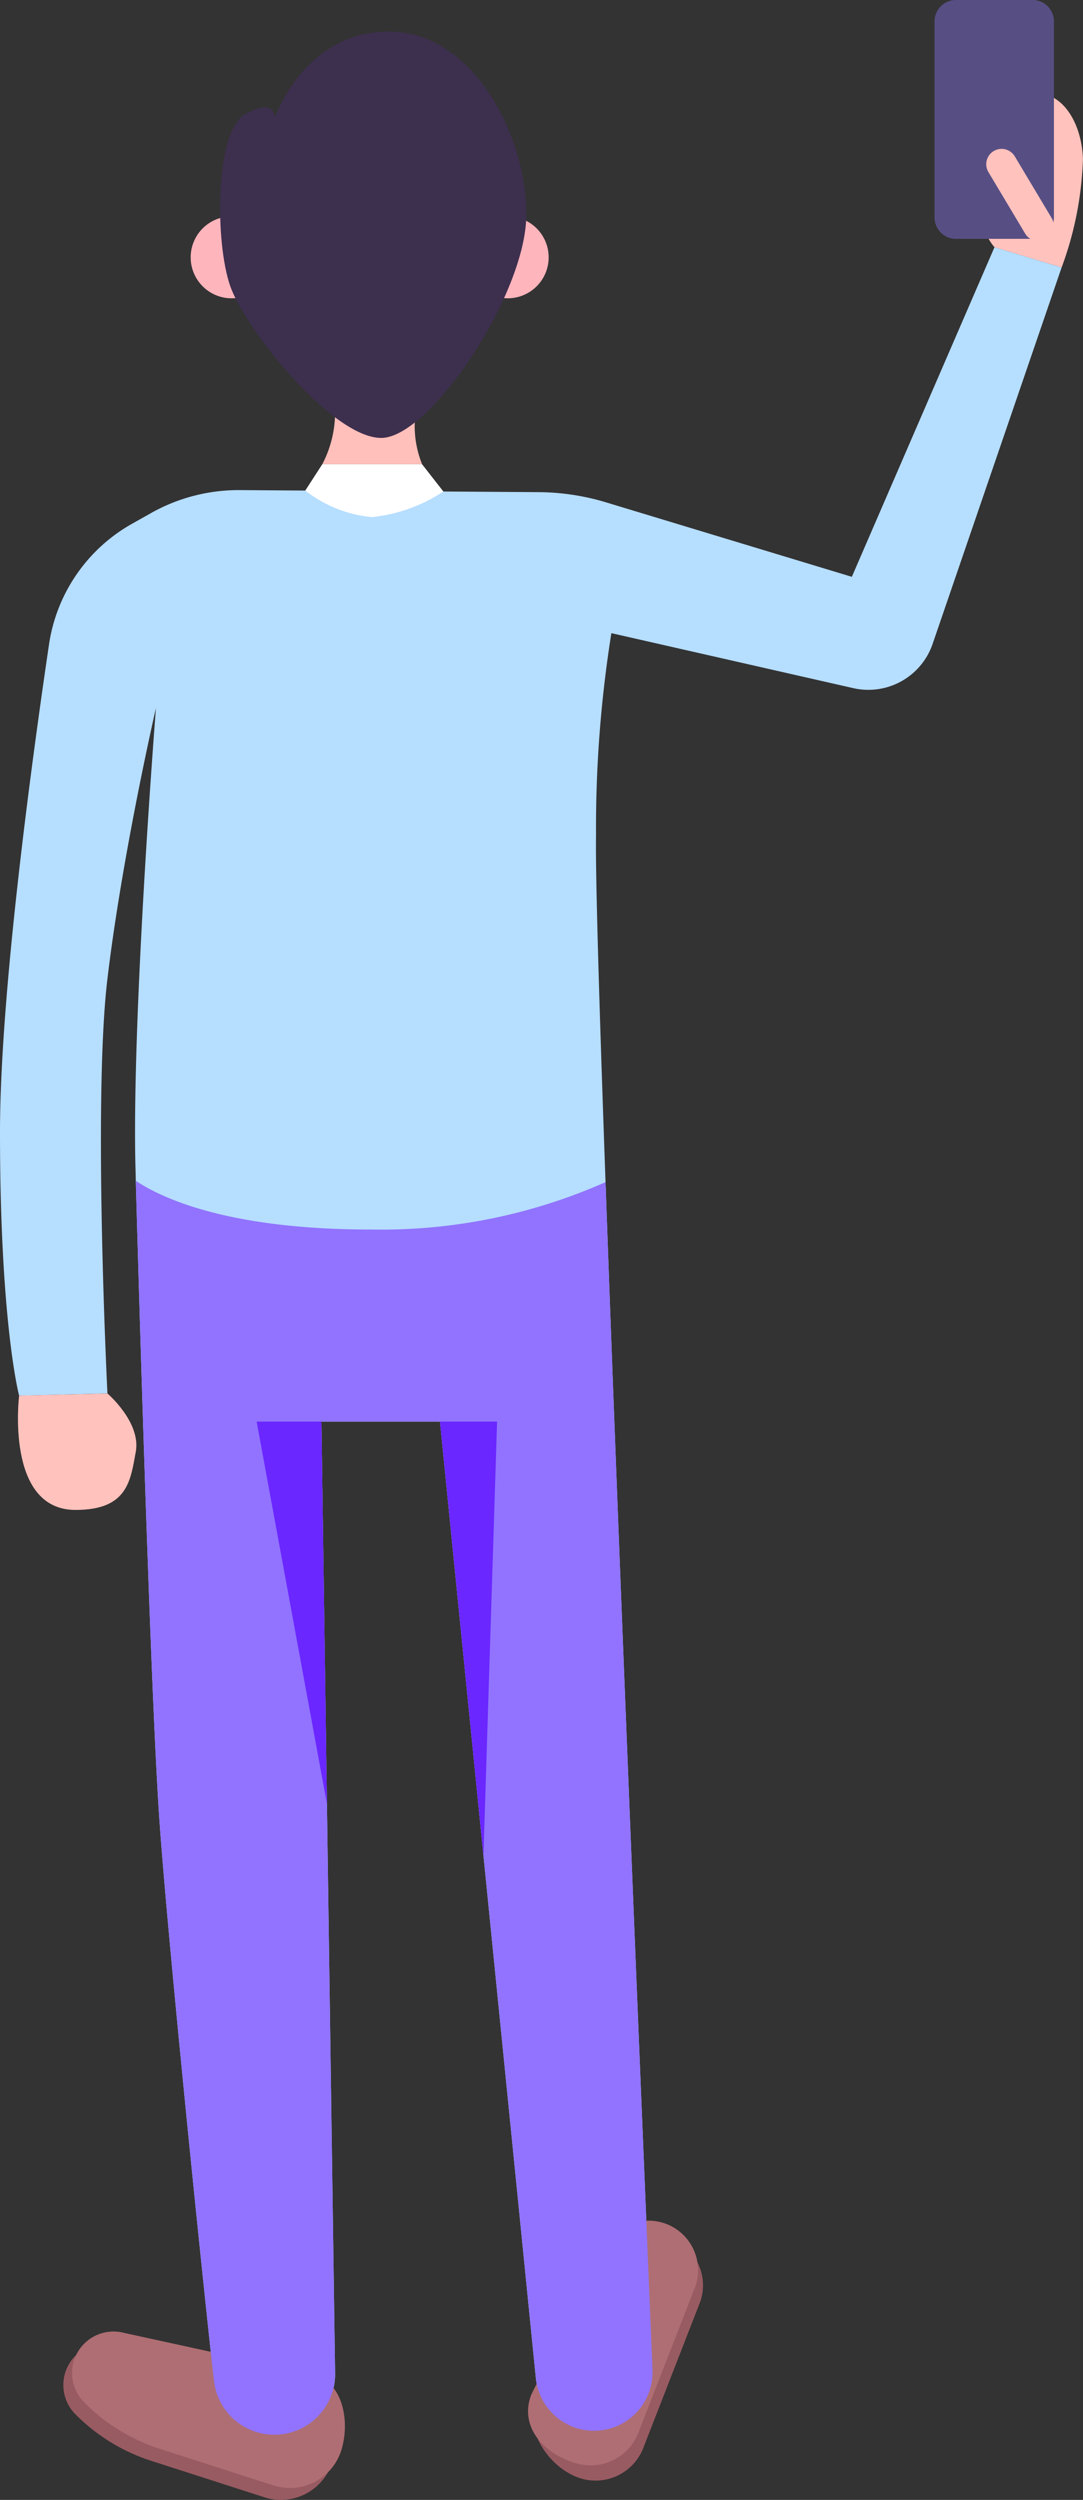 <svg xmlns="http://www.w3.org/2000/svg" xmlns:xlink="http://www.w3.org/1999/xlink" width="63.525" height="146.534" viewBox="0 0 63.525 146.534">
  <rect x="0" y="0" width="63.525" height="146.534" fill="#333333" stroke="none"/>
  <defs>
    <clipPath id="clip-path">
      <rect id="Rectangle_1048" data-name="Rectangle 1048" width="63.525" height="146.534" fill="none"/>
    </clipPath>
  </defs>
  <g id="Groupe_2640" data-name="Groupe 2640" style="isolation: isolate">
    <g id="Groupe_2636" data-name="Groupe 2636" clip-path="url(#clip-path)">
      <path id="Tracé_2727" data-name="Tracé 2727" d="M45.035,60.562a6.6,6.6,0,0,0,.75-3.076h4.727a5.991,5.991,0,0,0,.375,3.076Z" transform="translate(-26.129 -33.353)" fill="#ffbfba"/>
      <path id="Tracé_2728" data-name="Tracé 2728" d="M70.029,32.62a2.4,2.4,0,1,1-2.4-2.4,2.4,2.4,0,0,1,2.4,2.4" transform="translate(-37.847 -17.535)" fill="#ffb5bc"/>
      <path id="Tracé_2729" data-name="Tracé 2729" d="M31.447,32.62a2.4,2.4,0,1,1-2.4-2.4,2.4,2.4,0,0,1,2.4,2.4" transform="translate(-15.462 -17.535)" fill="#ffb5bc"/>
      <path id="Tracé_2730" data-name="Tracé 2730" d="M142.625,16.86c-.1-2.8-2.051-5.051-4.5-3.1s-2.068,6.727-.684,8.29l3.935,1.187a20.045,20.045,0,0,0,1.25-6.376" transform="translate(-79.105 -7.557)" fill="#ffc2bd"/>
      <path id="Tracé_2731" data-name="Tracé 2731" d="M77.219,326.359h0a3.006,3.006,0,0,0,3.748-1.69l3.331-8.547a2.9,2.9,0,0,0-5.379-2.168l-4.2,8.176c-.668,1.6.857,3.667,2.5,4.229" transform="translate(-43.258 -181.119)" fill="#995b62"/>
      <path id="Tracé_2732" data-name="Tracé 2732" d="M9.487,328h0a2.432,2.432,0,0,1,2.416-.712l10.533,2.875a3.16,3.16,0,1,1-1.766,6.067l-6.64-2.137a10.993,10.993,0,0,1-4.476-2.743h0A2.432,2.432,0,0,1,9.487,328" transform="translate(-5.135 -189.842)" fill="#995b62"/>
      <path id="Tracé_2733" data-name="Tracé 2733" d="M62.27,35.706,54.683,57.83a3.985,3.985,0,0,1-4.633,2.533L35.861,57.14a72.463,72.463,0,0,0-.9,11.854c-.042,2.227.192,10.071.558,20.329.828,23.354,2.322,59.2,2.755,69.628v.144a3.43,3.43,0,0,1-6.842.336l-3.073-30.621-2.551-25.454H18.852l.324,22.405.48,33.431a3.564,3.564,0,0,1-7.106.4c-.774-6.932-2.731-26.18-3.2-32.879C8.8,118.8,8.078,93.3,7.965,89.244c-.006-.354-.012-.546-.012-.546C7.7,80.163,9.069,62.541,9.147,61.533c-.15.648-2,8.793-2.845,15.863-.858,7.16,0,24.308,0,24.308l-5.18.132S0,97.652,0,86.4c0-8.006,1.824-21.487,2.875-28.6A9.754,9.754,0,0,1,7.7,50.753l1.11-.624a10.466,10.466,0,0,1,5.258-1.374l17.514.12a13.949,13.949,0,0,1,3.973.6l14.411,4.363,8.367-19.32Z" transform="translate(0 -20.027)" fill="#b6deff"/>
      <path id="Tracé_2734" data-name="Tracé 2734" d="M43.651,64.813l-1,1.545a7.46,7.46,0,0,0,3.9,1.556,9.294,9.294,0,0,0,4.2-1.5l-1.251-1.6Z" transform="translate(-24.745 -37.604)" fill="#fff"/>
      <path id="Tracé_2735" data-name="Tracé 2735" d="M33.969,9.435s1.725-5.027,6.677-5.027,8.065,6.077,8.065,10.728S43.059,28.228,40.2,28.228s-7.952-6.339-8.853-8.89-.9-9,.825-10.053,1.8.15,1.8.15" transform="translate(-17.839 -2.558)" fill="#3d2f4e"/>
      <path id="Tracé_2736" data-name="Tracé 2736" d="M2.576,194.688s-.835,6.7,3.305,6.7c3.049,0,3.225-1.686,3.538-3.412s-1.663-3.415-1.663-3.415Z" transform="translate(-1.454 -112.882)" fill="#ffc2bd"/>
      <path id="Tracé_2737" data-name="Tracé 2737" d="M136.327,14h-4.494a1.254,1.254,0,0,1-1.254-1.254V1.254A1.254,1.254,0,0,1,131.833,0h4.494a1.254,1.254,0,0,1,1.254,1.254v11.5A1.254,1.254,0,0,1,136.327,14" transform="translate(-75.761)" fill="#574f84"/>
      <path id="Tracé_2738" data-name="Tracé 2738" d="M141.323,26.065h0a.9.9,0,0,1-1.235-.31l-2.157-3.606a.9.9,0,0,1,1.545-.924l2.157,3.606a.9.9,0,0,1-.31,1.235" transform="translate(-79.953 -12.06)" fill="#ffc2bd"/>
      <path id="Tracé_2739" data-name="Tracé 2739" d="M10.7,326.334h0a2.432,2.432,0,0,1,2.416-.712l11.081,2.419c1.726.455,2.185,2.7,1.675,4.415a3.161,3.161,0,0,1-3.989,2.108l-6.64-2.137a10.993,10.993,0,0,1-4.476-2.743,2.432,2.432,0,0,1-.067-3.35" transform="translate(-5.837 -188.878)" fill="#af6e73"/>
      <path id="Tracé_2740" data-name="Tracé 2740" d="M76.479,324.234h0a3.006,3.006,0,0,0,3.748-1.69L83.558,314a2.9,2.9,0,0,0-5.379-2.168l-4.186,8.37c-.668,1.6.275,3.3,2.485,4.035" transform="translate(-42.808 -179.886)" fill="#af6e73"/>
      <path id="Tracé_2741" data-name="Tracé 2741" d="M49.282,234.584v.144a3.43,3.43,0,0,1-6.842.336l-3.073-30.622-2.551-25.454H29.86l.324,22.405.48,33.431a3.565,3.565,0,0,1-7.106.4c-.774-6.932-2.731-26.181-3.2-32.879-.552-7.911-1.272-33.413-1.387-37.47,1.585,1.056,5.51,2.857,13.793,2.857a32.467,32.467,0,0,0,13.762-2.779c.828,23.353,2.322,59.2,2.755,69.628" transform="translate(-11.007 -95.662)" fill="#9173ff"/>
      <path id="Tracé_2742" data-name="Tracé 2742" d="M64.826,198.49l-.8,25.454L61.477,198.49Z" transform="translate(-35.669 -115.163)" fill="#6b27ff"/>
      <path id="Tracé_2743" data-name="Tracé 2743" d="M39.981,220.895,35.857,198.49h3.8Z" transform="translate(-20.804 -115.163)" fill="#6b27ff"/>
    </g>
  </g>
</svg>
